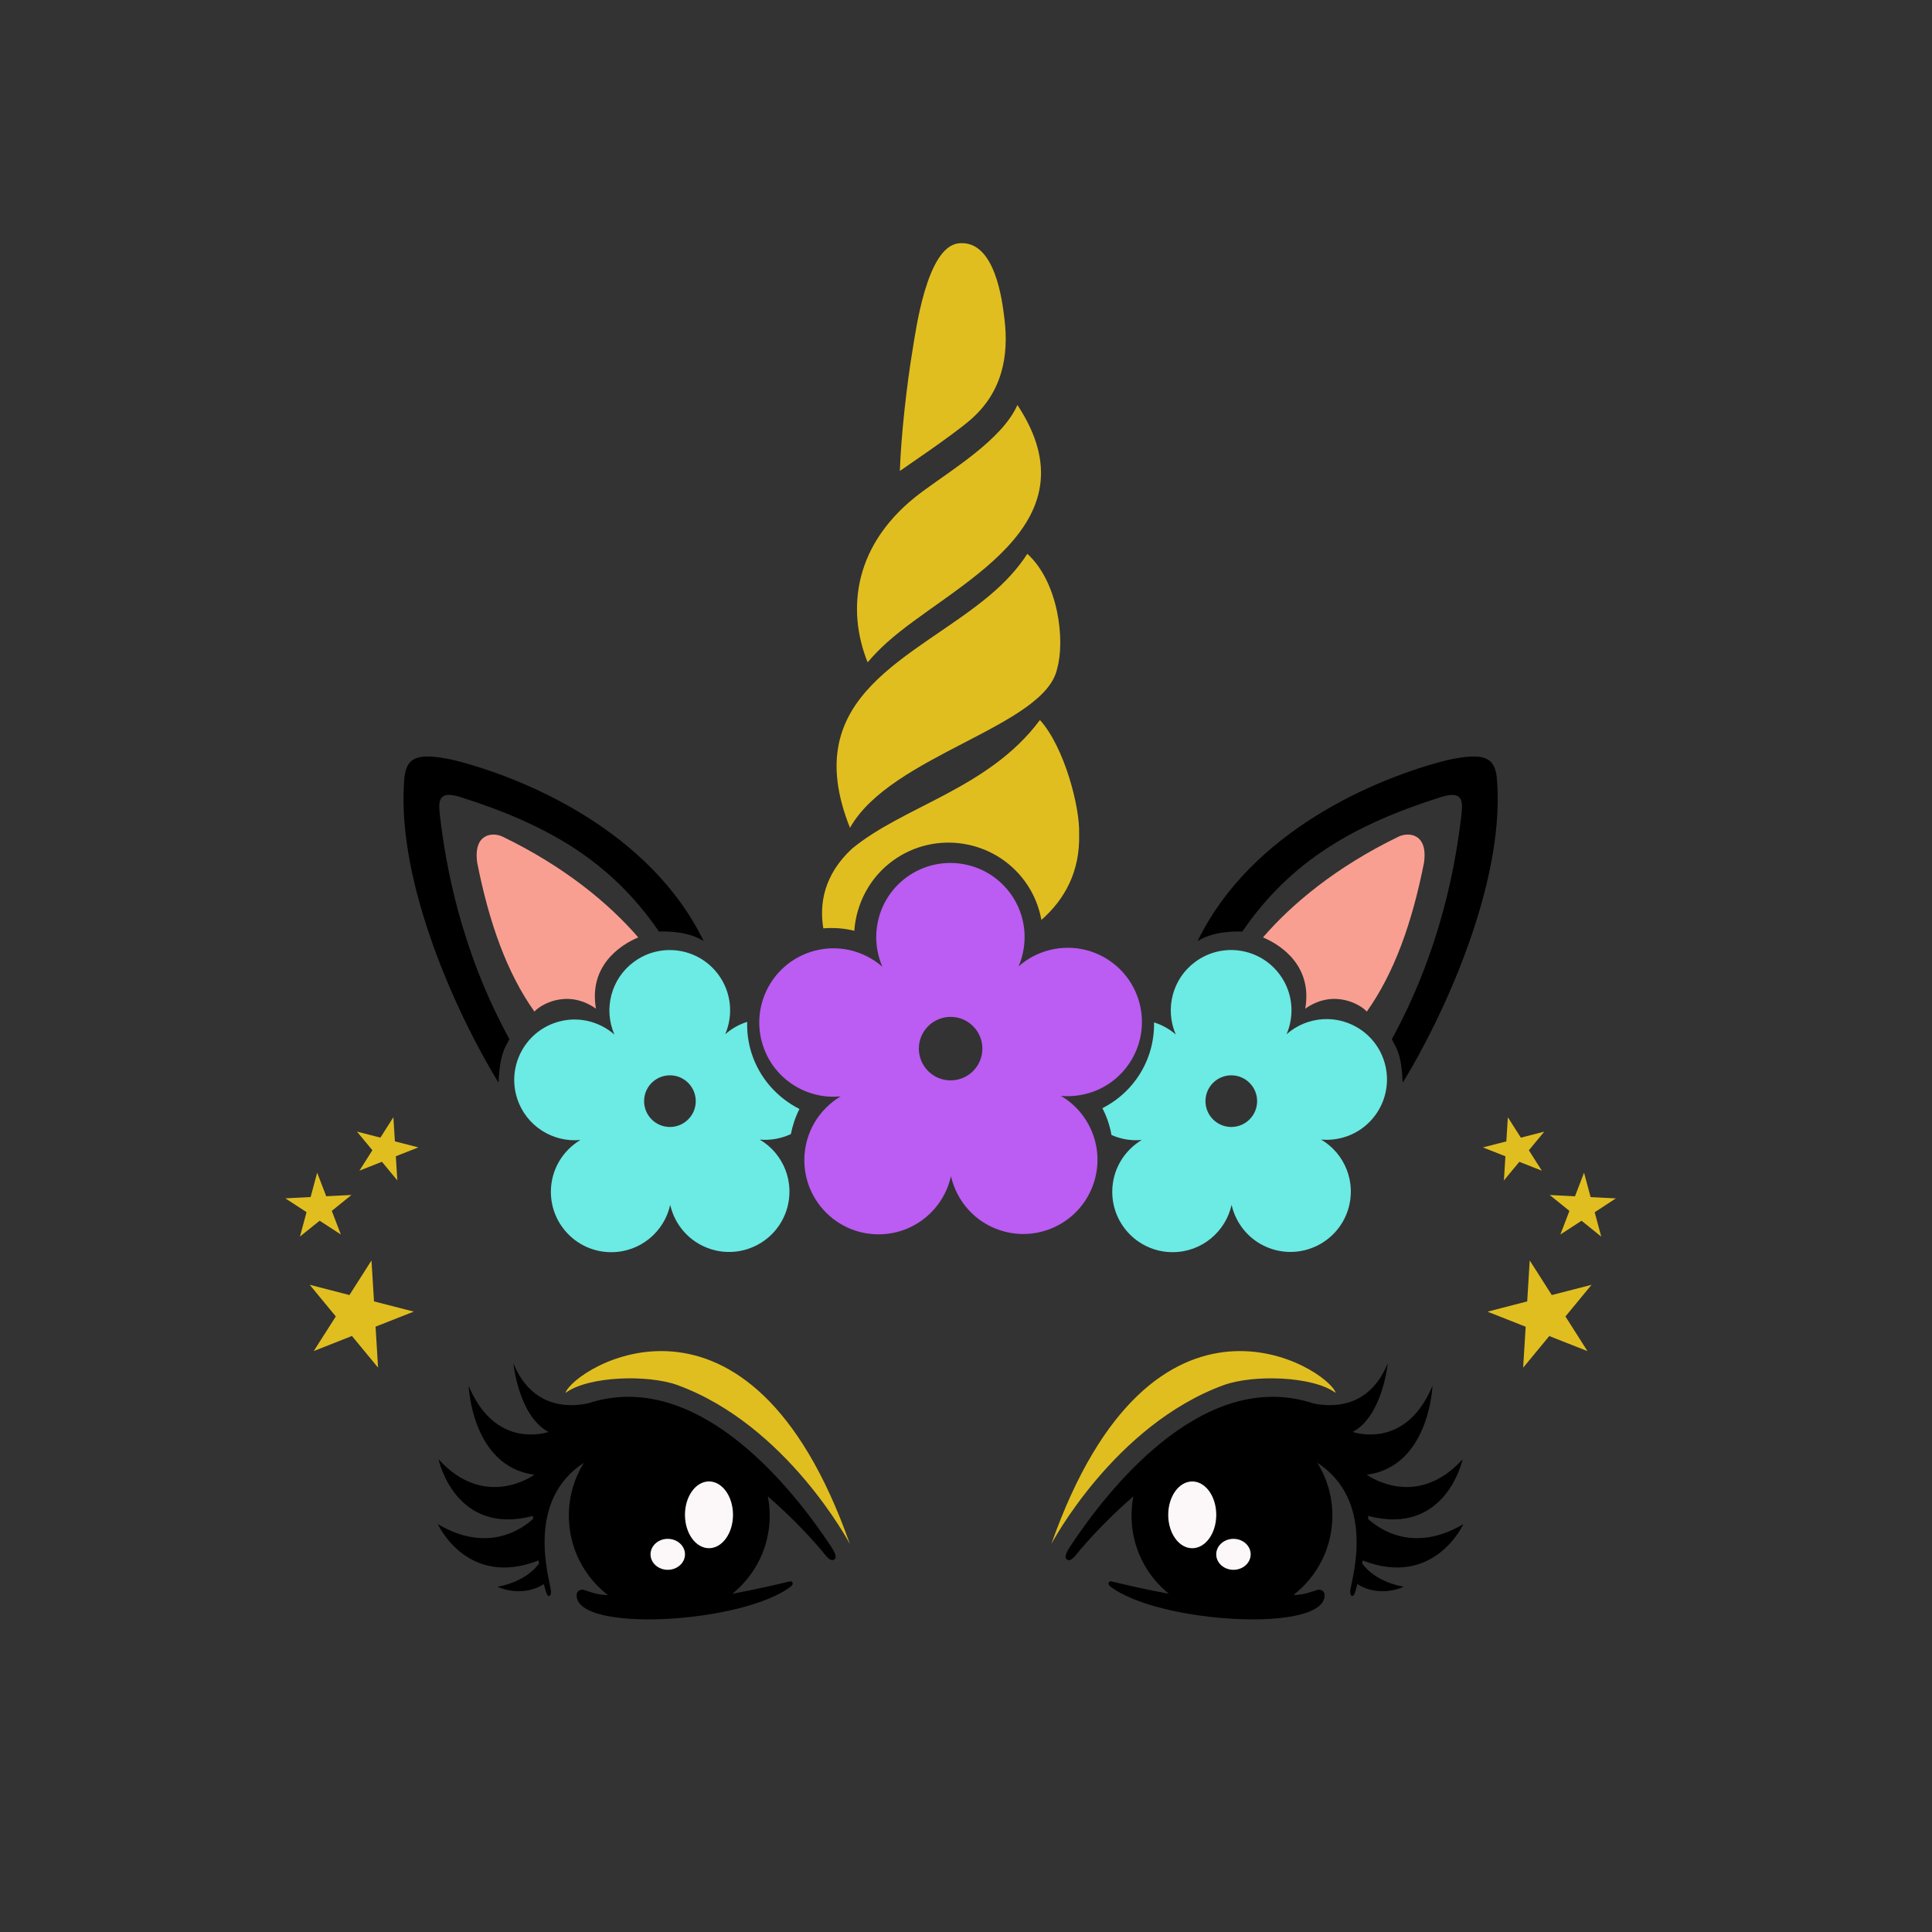 <?xml version="1.0" encoding="utf-8"?>
<!-- Generator: Adobe Illustrator 21.0.0, SVG Export Plug-In . SVG Version: 6.00 Build 0)  -->
<svg version="1.1" id="Calque_2" xmlns="http://www.w3.org/2000/svg" xmlns:xlink="http://www.w3.org/1999/xlink" x="0px" y="0px"
	 viewBox="0 0 600 600" style="enable-background:new 0 0 600 600;" xml:space="preserve">
<rect x="0" y="0" width="600" height="600" fill="#333333" stroke="none"/>
<style type="text/css">
	.st0{fill:#FCF7F9;}
	.st1{fill:#E1BE1F;}
	.st2{fill:#6CEAE4;}
	.st3{fill:#BB5CF2;}
	.st4{fill:#F99F91;}
</style>
<path d="M423.21,484.62c-0.06,0.31-0.12,0.62-0.18,0.92c1.45,2.01,5.12,5.78,12.91,7.24c0,0-7.41,3.62-14.38-0.83
	c-0.23,0.88-0.46,1.69-0.67,2.38c-0.69,2.31-1.85,1.34-1.5-0.73c0.65-4.06,7.76-27.58-10.28-39.32c2.96,4.77,4.67,10.39,4.67,16.42
	c0,10.02-4.74,18.94-12.09,24.64c1.76,0.02,3.65-0.3,5.67-1.01c0.56-0.18,1.12-0.36,1.68-0.55c1.07-0.37,2.26,0.33,2.32,1.46
	c0.63,12.06-51.83,8.93-66.61-2.61c-0.9-0.71-0.45-1.74,0.47-1.51c2.54,0.65,10.39,2.48,17.78,3.84
	c-7.07-5.72-11.6-14.46-11.6-24.26c0-2.05,0.2-4.04,0.58-5.98c-5.89,5.08-11.49,10.72-16.5,16.56c-1.67,2.04-2.86,3.77-4.02,3.09
	c-0.77-0.38-0.94-1.34,1-4.27c11.82-17.84,39.74-52.95,72.06-45.21l-0.01-0.01c0,0,0.02,0.01,0.05,0.02
	c1.09,0.26,2.19,0.58,3.3,0.94c5.73,1.21,17.36,1.64,23.12-12.45c0,0-1.57,16.27-10.82,21.28c0.02,0.03,0.04,0.06,0.06,0.09
	c3.46,1,17.1,3.61,24.65-14.37c0,0-0.94,24.96-20.32,27.59c0,0.02,0,0.05,0.01,0.07c1.13,0.79,15.7,10.51,29.66-4.85
	c0,0-5.06,23.94-29.29,17.59c-0.02,0.31-0.04,0.61-0.06,0.92c3.5,3.2,14.15,10.75,29.57,1.63
	C454.47,473.33,445.45,493.28,423.21,484.62z M185.9,434.89l0.01-0.01c0,0-0.02,0.01-0.05,0.02c-1.09,0.26-2.19,0.58-3.3,0.94
	c-5.73,1.21-17.36,1.64-23.12-12.45c0,0,1.57,16.27,10.82,21.28c-0.02,0.03-0.04,0.06-0.06,0.09c-3.46,1-17.1,3.61-24.65-14.37
	c0,0,0.94,24.96,20.32,27.59c0,0.02,0,0.05-0.01,0.07c-1.13,0.79-15.7,10.51-29.66-4.85c0,0,5.06,23.94,29.29,17.59
	c0.02,0.31,0.04,0.61,0.06,0.92c-3.5,3.2-14.15,10.75-29.57,1.63c0,0,9.01,19.95,31.25,11.28c0.06,0.31,0.12,0.62,0.18,0.92
	c-1.45,2.01-5.12,5.78-12.91,7.24c0,0,7.41,3.62,14.38-0.83c0.23,0.88,0.46,1.69,0.67,2.38c0.69,2.31,1.85,1.34,1.5-0.73
	c-0.65-4.06-7.76-27.58,10.28-39.32c-2.96,4.77-4.67,10.39-4.67,16.42c0,10.02,4.74,18.94,12.09,24.64
	c-1.76,0.02-3.65-0.3-5.67-1.01c-0.56-0.18-1.12-0.36-1.68-0.55c-1.07-0.37-2.26,0.33-2.32,1.46c-0.63,12.06,51.83,8.93,66.61-2.61
	c0.9-0.71,0.45-1.74-0.47-1.51c-2.54,0.65-10.39,2.48-17.78,3.84c7.07-5.72,11.6-14.46,11.6-24.26c0-2.05-0.2-4.04-0.58-5.98
	c5.89,5.08,11.49,10.72,16.5,16.56c1.67,2.04,2.86,3.77,4.02,3.09c0.77-0.38,0.94-1.34-1-4.27
	C246.14,462.26,218.22,427.15,185.9,434.89z"/>
<path class="st0" d="M377.72,470.45c0,5.73-3.34,10.37-7.46,10.37s-7.46-4.64-7.46-10.37c0-5.73,3.34-10.37,7.46-10.37
	C374.38,460.07,377.72,464.72,377.72,470.45z M383.06,477.9c-2.95,0-5.35,2.16-5.35,4.81c0,2.66,2.39,4.81,5.35,4.81
	s5.35-2.16,5.35-4.81S386.02,477.9,383.06,477.9z M220.18,460.07c-4.12,0-7.46,4.64-7.46,10.37c0,5.73,3.34,10.37,7.46,10.37
	c4.12,0,7.46-4.64,7.46-10.37C227.64,464.72,224.3,460.07,220.18,460.07z M207.38,477.9c-2.95,0-5.35,2.16-5.35,4.81
	c0,2.66,2.39,4.81,5.35,4.81c2.95,0,5.35-2.16,5.35-4.81C212.73,480.06,210.33,477.9,207.38,477.9z"/>
<path class="st1" d="M494.27,399.01l-8.11,9.83L493,419.6l-11.86-4.68l-8.11,9.83l0.78-12.72l-11.86-4.68l12.34-3.19l0.78-12.72
	l6.85,10.75L494.27,399.01z M467.05,366.6l4.79-5.79l6.99,2.76l-4.03-6.34l4.79-5.79l-7.28,1.87l-4.03-6.34l-0.47,7.5l-7.28,1.87
	l6.99,2.76L467.05,366.6z M501.82,372.17l-7.84-0.4l-2.04-7.58l-2.81,7.33l-7.84-0.4l6.11,4.94l-2.81,7.33l6.58-4.28l6.11,4.94
	l-2.04-7.58L501.82,372.17z M116.15,404.16l-0.78-12.72l-6.85,10.75L96.18,399l8.11,9.83l-6.85,10.75l11.86-4.68l8.11,9.83
	l-0.78-12.72l11.86-4.68L116.15,404.16z M99.27,379.1l6.58,4.28l-2.81-7.33l6.11-4.94l-7.84,0.4l-2.81-7.33l-2.04,7.58l-7.84,0.4
	l6.58,4.28l-2.04,7.58L99.27,379.1z M122.17,346.96l-4.03,6.34l-7.28-1.87l4.79,5.79l-4.03,6.34l6.99-2.76l4.79,5.79l-0.47-7.5
	l6.99-2.76l-7.28-1.87L122.17,346.96z"/>
<path class="st1" d="M414.83,432.59c-7.14-5.31-25.77-5.73-34.78-2.44c-34.06,12.44-53.54,49.34-53.54,49.34
	C357.95,390.29,412.47,424.99,414.83,432.59z M175.61,432.59c7.14-5.31,25.77-5.73,34.78-2.44c34.06,12.44,53.54,49.34,53.54,49.34
	C232.49,390.29,177.97,424.99,175.61,432.59z"/>
<path class="st2" d="M233.47,327.29c-1.07-3.26-1.52-6.61-1.43-9.94c-2.48,0.78-4.81,2.07-6.82,3.85c2.52-5.88,1.98-12.9-2.07-18.45
	c-6.11-8.37-17.84-10.2-26.21-4.09c-7.23,5.27-9.56,14.74-6.14,22.62c-4.82-4.21-11.66-5.87-18.18-3.73
	c-9.84,3.22-15.21,13.82-11.99,23.66c2.78,8.5,11.07,13.65,19.62,12.82c-5.5,3.28-9.18,9.28-9.17,16.14
	c0.02,10.36,8.44,18.74,18.8,18.71c8.95-0.02,16.4-6.31,18.26-14.69c1.42,6.24,5.98,11.6,12.52,13.71
	c9.86,3.18,20.43-2.24,23.61-12.09c2.75-8.52-0.93-17.55-8.33-21.9c3.31,0.3,6.65-0.3,9.67-1.71c0.54-2.72,1.41-5.35,2.67-7.8
	C241.44,340.95,235.96,334.89,233.47,327.29z M208.05,349.99c-4.43,0-8.02-3.59-8.02-8.02s3.59-8.02,8.02-8.02
	c4.43,0,8.02,3.59,8.02,8.02C216.08,346.4,212.48,349.99,208.05,349.99z"/>
<path class="st3" d="M345.1,298.71c-8.91-6.44-20.87-5.58-28.77,1.42c3.09-7.23,2.43-15.86-2.55-22.67
	c-7.51-10.28-21.93-12.53-32.21-5.03c-8.88,6.48-11.75,18.12-7.54,27.8c-5.92-5.18-14.33-7.21-22.35-4.58
	c-12.1,3.96-18.7,16.98-14.73,29.08c3.42,10.45,13.6,16.78,24.11,15.76c-6.75,4.03-11.28,11.4-11.27,19.84
	c0.03,12.73,10.37,23.03,23.1,23c11-0.02,20.16-7.75,22.44-18.06c1.75,7.67,7.35,14.25,15.38,16.84
	c12.12,3.91,25.11-2.75,29.01-14.86c3.37-10.47-1.14-21.57-10.24-26.92c7.83,0.71,15.83-2.59,20.77-9.43
	C357.73,320.58,355.41,306.17,345.1,298.71z M295.22,335.52c-5.45,0-9.86-4.41-9.86-9.86c0-5.45,4.41-9.86,9.86-9.86
	c5.45,0,9.86,4.41,9.86,9.86S300.67,335.52,295.22,335.52z"/>
<path class="st2" d="M422.97,320.04c-7.25-5.24-16.98-4.54-23.41,1.15c2.52-5.88,1.98-12.9-2.07-18.45
	c-6.11-8.37-17.84-10.2-26.21-4.09c-7.23,5.27-9.56,14.74-6.14,22.62c-1.96-1.72-4.27-2.98-6.74-3.76
	c0.11,6.33-1.77,12.49-5.55,17.71c-2.76,3.82-6.39,6.86-10.49,8.94c1.36,2.61,2.3,5.42,2.82,8.32c2.9,1.29,6.14,1.86,9.41,1.54
	c-5.5,3.28-9.18,9.28-9.17,16.14c0.02,10.36,8.44,18.74,18.8,18.71c8.95-0.02,16.4-6.31,18.26-14.69
	c1.42,6.24,5.98,11.6,12.52,13.71c9.86,3.18,20.43-2.24,23.61-12.09c2.75-8.52-0.93-17.55-8.33-21.9c6.37,0.58,12.88-2.11,16.9-7.67
	C433.25,337.83,431.37,326.11,422.97,320.04z M382.39,349.99c-4.43,0-8.02-3.59-8.02-8.02s3.59-8.02,8.02-8.02s8.02,3.59,8.02,8.02
	S386.82,349.99,382.39,349.99z"/>
<path class="st4" d="M442.23,267.94c-3.65,18.52-9.22,34.23-17.77,46.23c-1.32-1.71-9.85-7.42-19.1-0.92
	c2.25-13-7.13-19.62-13.13-22.13c8.96-10.39,22.75-21.92,42.1-31.29C437.5,258.31,443.54,258.87,442.23,267.94z M156.11,259.84
	c-3.16-1.53-9.2-0.96-7.9,8.1c3.65,18.52,9.22,34.23,17.77,46.23c1.32-1.71,9.85-7.42,19.1-0.92c-2.25-13,7.13-19.62,13.13-22.13
	C189.25,280.73,175.46,269.21,156.11,259.84z"/>
<path d="M435.62,336.25c-0.38-8.88-1.93-10.78-3.38-13.5c15.31-28.01,19.82-54.48,21.54-69.09c0.54-4.63,0.83-8.32-6.16-6.16
	c-27.06,8.55-46.73,19.82-61.81,41.8c-10.86-0.3-14.19,3.6-13.81,2.81c16.64-34.06,55.23-50.46,77.48-56.06
	c11.83-2.57,15.06-0.87,15.47,6.71C467.23,274.86,448.02,316.1,435.62,336.25z M140.96,236.05c-11.83-2.57-15.06-0.87-15.47,6.71
	c-2.27,32.1,16.93,73.33,29.34,93.48c0.38-8.88,1.93-10.78,3.38-13.5c-15.31-28.01-19.82-54.48-21.54-69.09
	c-0.54-4.63-0.83-8.32,6.16-6.16c27.06,8.55,46.73,19.82,61.81,41.8c10.86-0.3,14.19,3.6,13.81,2.81
	C201.8,258.05,163.21,241.66,140.96,236.05z"/>
<path class="st1" d="M301.29,130.45c-6.03,5.18-21.2,15.29-21.83,15.82c0.34-10.62,2.1-26.55,3.97-37.74
	c0.97-5.78,4.37-31.81,14.2-32.95c11.55-1.35,13.68,18.41,14.29,23.3C313.39,110.54,311.24,121.9,301.29,130.45z M275.48,199.51
	c20.14-18.1,65.49-35.84,40.49-73.74c-4.75,10.74-20.4,20.12-29.74,27.06c-21.22,15.77-23.37,36.45-16.78,52.86
	C271.22,203.61,273.21,201.55,275.48,199.51z M328.33,207.55c2.44-8.61,0.45-26.71-9.29-35.56c-2.89,4.54-6.88,8.89-11.78,12.99
	c-23.28,19.51-59.83,30.68-43.29,72.11C276.68,234.41,324.64,225.69,328.33,207.55z M322.96,223.61
	c-15.87,21.35-42.27,26.63-58.39,39.98c-8.84,8.23-10.11,17.29-8.88,24.72c3.23-0.28,6.48-0.02,9.62,0.75
	c0.6-8.45,4.81-16.54,11.94-21.74c13.09-9.55,31.51-6.68,41.06,6.41c2.62,3.59,4.33,7.69,5.11,11.96
	c7.26-6.39,12.04-15.04,11.71-26.73C335.43,250.73,330.54,231.95,322.96,223.61z"/>
</svg>

